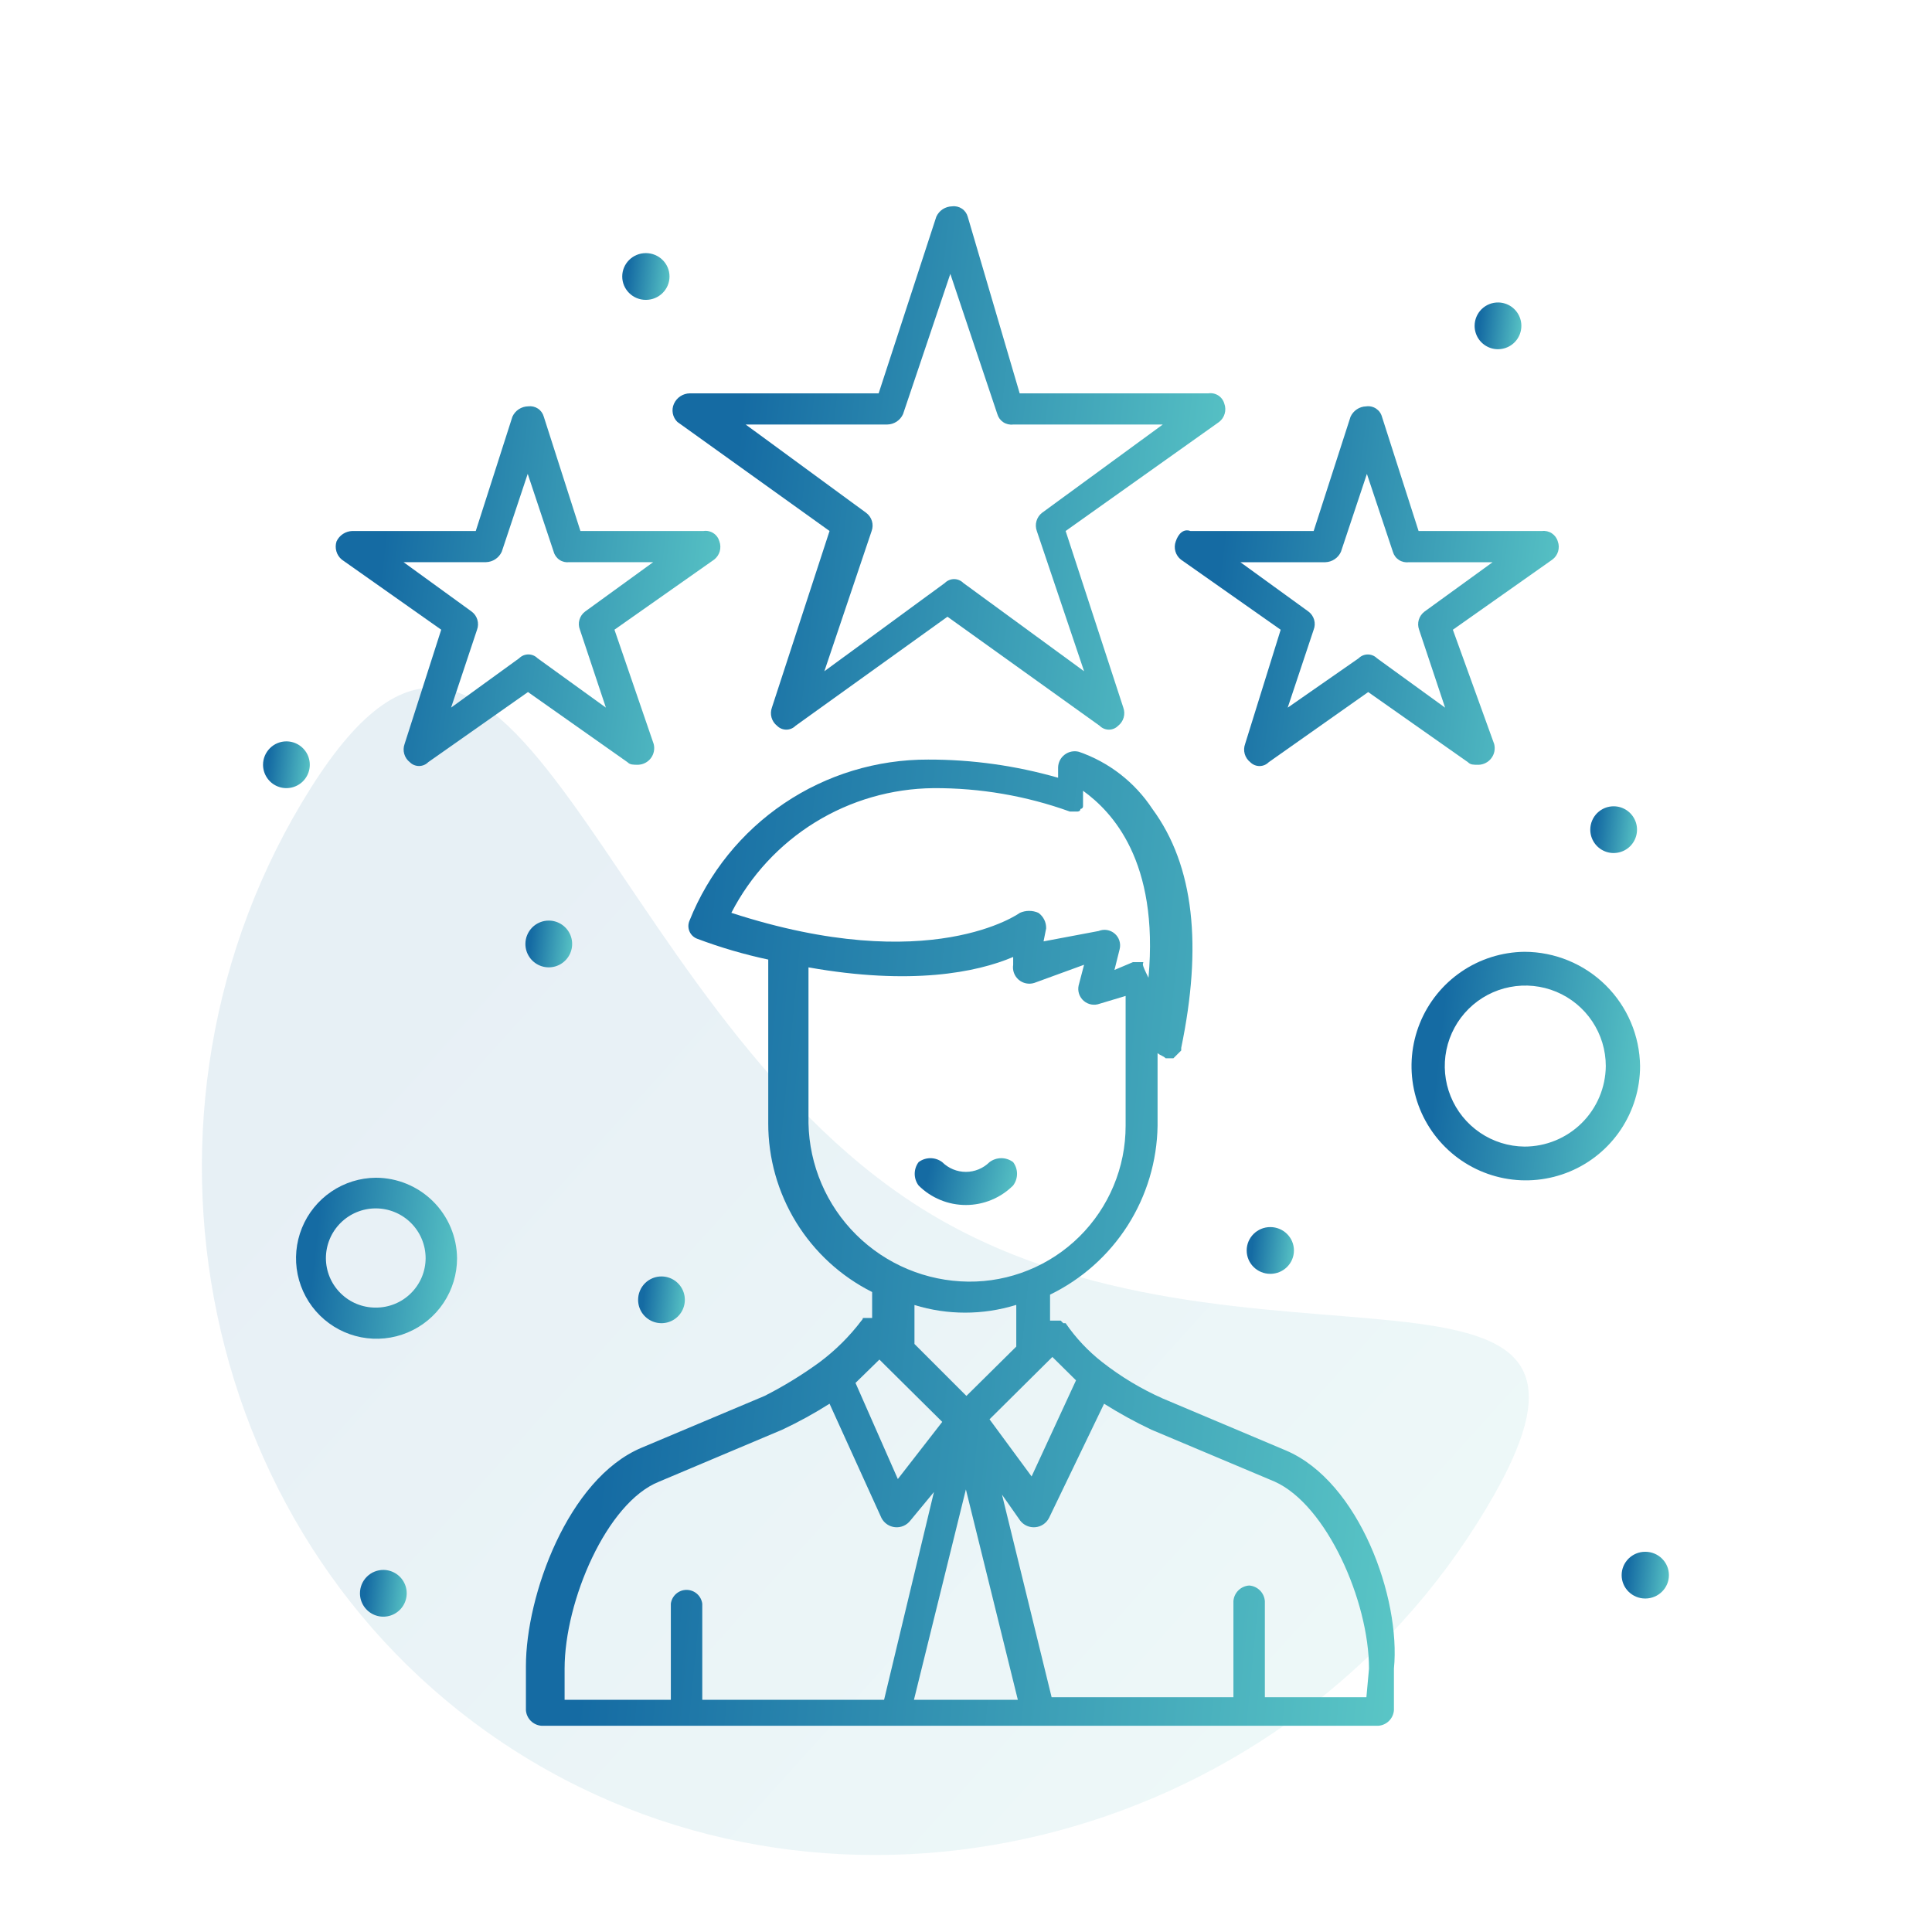 <svg width="89" height="89" viewBox="0 0 89 89" fill="none" xmlns="http://www.w3.org/2000/svg">
<path opacity="0.1" d="M68.04 70.18C58.687 85.016 38.682 90.086 23.846 80.732C9.01 71.378 4.959 51.143 14.313 36.306C23.667 21.47 27.562 46.279 42.398 55.633C57.235 64.987 77.394 55.344 68.04 70.18Z" fill="url(#paint0_linear_6579_3030)"/>
<path d="M46.671 53.535C46.514 53.417 46.323 53.353 46.127 53.353C45.931 53.353 45.74 53.417 45.583 53.535C45.293 53.822 44.902 53.984 44.494 53.984C44.086 53.984 43.694 53.822 43.405 53.535C43.248 53.417 43.057 53.353 42.861 53.353C42.664 53.353 42.473 53.417 42.316 53.535C42.2 53.69 42.137 53.879 42.137 54.073C42.137 54.267 42.2 54.456 42.316 54.611C42.895 55.187 43.678 55.51 44.494 55.51C45.31 55.51 46.093 55.187 46.671 54.611C46.788 54.456 46.851 54.267 46.851 54.073C46.851 53.879 46.788 53.69 46.671 53.535Z" fill="url(#paint1_linear_6579_3030)"/>
<path d="M59.236 66.817L53.565 64.424C52.57 63.983 51.634 63.42 50.777 62.749C50.126 62.241 49.557 61.635 49.09 60.955H48.982L48.862 60.835H48.372V59.639C49.836 58.928 51.075 57.824 51.95 56.451C52.824 55.078 53.3 53.489 53.325 51.861V48.511C53.457 48.631 53.577 48.631 53.696 48.75H54.055L54.414 48.392V48.272C55.383 43.605 55.024 39.896 53.086 37.264C52.279 36.037 51.088 35.111 49.7 34.632C49.589 34.603 49.472 34.6 49.359 34.622C49.247 34.644 49.141 34.692 49.049 34.761C48.957 34.83 48.881 34.918 48.828 35.02C48.776 35.122 48.746 35.235 48.743 35.35V35.828C46.798 35.27 44.784 34.987 42.76 34.991C40.395 34.983 38.082 35.685 36.121 37.008C34.16 38.331 32.642 40.213 31.764 42.409C31.73 42.487 31.712 42.572 31.711 42.657C31.711 42.743 31.728 42.827 31.762 42.906C31.795 42.985 31.845 43.055 31.907 43.114C31.969 43.173 32.043 43.218 32.123 43.247C33.187 43.647 34.279 43.967 35.39 44.204V51.742C35.387 53.355 35.833 54.936 36.678 56.31C37.524 57.684 38.735 58.795 40.176 59.519V60.715H39.805C39.685 60.715 39.805 60.715 39.685 60.835C39.136 61.56 38.487 62.205 37.759 62.749C36.956 63.334 36.108 63.855 35.222 64.305L29.539 66.698C26.153 68.134 24.227 73.518 24.227 76.748V78.782C24.24 78.968 24.32 79.143 24.452 79.275C24.584 79.406 24.759 79.486 24.945 79.5H63.495C63.681 79.486 63.856 79.406 63.988 79.275C64.119 79.143 64.2 78.968 64.213 78.782V76.868C64.536 73.637 62.622 68.253 59.236 66.817ZM40.511 62.63L40.63 62.749L43.406 65.501L41.36 68.134L39.41 63.706L40.511 62.63ZM48.479 62.51L49.568 63.587L47.522 68.014L45.584 65.382L48.479 62.51ZM42.999 36.307C45.14 36.295 47.267 36.659 49.281 37.384H49.64C49.64 37.384 49.772 37.384 49.772 37.264C49.803 37.264 49.834 37.252 49.856 37.229C49.879 37.207 49.891 37.176 49.891 37.145V37.025V36.785V36.427C51.219 37.384 53.397 39.657 52.906 45.041C52.547 44.323 52.667 44.443 52.667 44.323H52.188L51.339 44.682L51.578 43.725C51.61 43.596 51.606 43.461 51.566 43.335C51.526 43.208 51.452 43.095 51.351 43.009C51.251 42.922 51.128 42.865 50.997 42.843C50.866 42.822 50.732 42.837 50.609 42.888L48.073 43.366L48.192 42.768C48.196 42.628 48.166 42.489 48.103 42.364C48.04 42.239 47.948 42.131 47.833 42.05C47.7 41.991 47.555 41.961 47.409 41.961C47.262 41.961 47.118 41.991 46.984 42.05C46.984 42.05 42.88 45.041 33.691 42.05C34.573 40.336 35.906 38.896 37.546 37.883C39.187 36.871 41.072 36.326 42.999 36.307ZM37.244 51.742V44.563C41.959 45.4 44.986 44.802 46.673 44.084V44.443C46.653 44.57 46.665 44.699 46.709 44.82C46.753 44.94 46.827 45.047 46.924 45.131C47.021 45.215 47.138 45.273 47.264 45.299C47.389 45.325 47.52 45.319 47.642 45.281L49.939 44.443L49.688 45.4C49.66 45.528 49.668 45.661 49.709 45.786C49.751 45.91 49.825 46.021 49.924 46.106C50.023 46.192 50.144 46.249 50.273 46.273C50.401 46.296 50.534 46.284 50.657 46.238L51.853 45.879V51.861C51.854 52.81 51.666 53.749 51.3 54.625C50.935 55.501 50.4 56.295 49.726 56.963C49.051 57.631 48.251 58.158 47.372 58.514C46.493 58.871 45.552 59.05 44.603 59.04C42.668 59.019 40.818 58.245 39.444 56.882C38.071 55.52 37.282 53.676 37.244 51.742ZM46.816 60.117V62.032L44.519 64.305L42.126 61.912V60.117C43.646 60.586 45.272 60.586 46.792 60.117H46.816ZM26.009 76.868C26.009 73.757 27.948 69.21 30.365 68.253L36.036 65.86C36.786 65.508 37.514 65.108 38.214 64.664L40.606 69.928C40.667 70.046 40.757 70.147 40.868 70.222C40.978 70.296 41.105 70.341 41.238 70.353C41.37 70.365 41.504 70.343 41.625 70.29C41.747 70.237 41.853 70.153 41.935 70.048L43.023 68.732L40.726 78.304H32.351V73.877C32.328 73.701 32.242 73.539 32.109 73.422C31.976 73.305 31.804 73.24 31.627 73.24C31.449 73.24 31.278 73.305 31.145 73.422C31.012 73.539 30.926 73.701 30.903 73.877V78.304H26.009V76.868ZM44.495 68.612L46.888 78.304H42.102L44.495 68.612ZM62.981 78.184H58.267V73.757C58.253 73.571 58.173 73.397 58.041 73.265C57.909 73.133 57.735 73.053 57.549 73.039C57.361 73.05 57.183 73.129 57.049 73.261C56.915 73.393 56.833 73.569 56.819 73.757V78.184H48.444L46.158 68.852L46.996 70.048C47.077 70.153 47.183 70.237 47.305 70.29C47.427 70.343 47.56 70.365 47.693 70.353C47.825 70.341 47.953 70.296 48.063 70.222C48.173 70.147 48.263 70.046 48.324 69.928L50.861 64.664C51.562 65.106 52.289 65.505 53.038 65.86L58.721 68.253C61.114 69.33 63.065 73.757 63.065 76.868L62.945 78.184H62.981Z" fill="url(#paint2_linear_6579_3030)"/>
<path d="M31.203 19.436L38.214 24.461L35.558 32.598C35.505 32.745 35.499 32.905 35.542 33.055C35.585 33.206 35.674 33.339 35.797 33.435C35.853 33.491 35.919 33.536 35.992 33.566C36.065 33.596 36.143 33.612 36.222 33.612C36.301 33.612 36.379 33.596 36.452 33.566C36.525 33.536 36.591 33.491 36.647 33.435L43.646 28.41L50.658 33.435C50.714 33.491 50.78 33.536 50.852 33.566C50.925 33.596 51.004 33.612 51.083 33.612C51.162 33.612 51.24 33.596 51.313 33.566C51.386 33.536 51.452 33.491 51.507 33.435C51.63 33.339 51.72 33.206 51.763 33.055C51.806 32.905 51.8 32.745 51.747 32.598L49.09 24.461L56.162 19.436C56.285 19.34 56.374 19.207 56.417 19.056C56.46 18.906 56.455 18.746 56.401 18.599C56.359 18.444 56.261 18.309 56.127 18.221C55.992 18.133 55.83 18.097 55.671 18.12H46.973L44.58 9.984C44.538 9.831 44.442 9.698 44.31 9.611C44.178 9.523 44.019 9.485 43.862 9.505C43.707 9.508 43.556 9.554 43.427 9.638C43.298 9.723 43.196 9.843 43.132 9.984L40.476 18.12H31.777C31.623 18.122 31.472 18.168 31.343 18.253C31.213 18.338 31.111 18.458 31.047 18.599C30.984 18.737 30.965 18.892 30.993 19.042C31.021 19.192 31.094 19.329 31.203 19.436ZM40.871 19.556C41.025 19.554 41.176 19.507 41.305 19.423C41.434 19.338 41.537 19.218 41.6 19.077L43.778 12.616L45.944 19.077C45.988 19.231 46.086 19.364 46.22 19.452C46.354 19.539 46.515 19.576 46.673 19.556H53.565L48.002 23.624C47.879 23.72 47.789 23.853 47.746 24.004C47.703 24.154 47.709 24.314 47.762 24.461L49.94 30.922L44.376 26.854C44.321 26.798 44.255 26.754 44.182 26.724C44.109 26.693 44.031 26.677 43.952 26.677C43.873 26.677 43.794 26.693 43.721 26.724C43.649 26.754 43.582 26.798 43.527 26.854L37.975 30.922L40.153 24.461C40.207 24.313 40.212 24.152 40.166 24.001C40.121 23.85 40.028 23.718 39.901 23.624L34.35 19.556H40.871Z" fill="url(#paint3_linear_6579_3030)"/>
<path d="M54.162 24.942C54.108 25.088 54.103 25.249 54.146 25.399C54.189 25.549 54.278 25.683 54.401 25.779L58.996 29.01L57.357 34.274C57.303 34.421 57.297 34.581 57.34 34.732C57.383 34.882 57.473 35.015 57.596 35.112C57.651 35.168 57.718 35.212 57.791 35.243C57.864 35.273 57.942 35.289 58.021 35.289C58.1 35.289 58.178 35.273 58.251 35.243C58.324 35.212 58.39 35.168 58.445 35.112L63.028 31.881L67.623 35.112C67.742 35.231 67.862 35.231 68.113 35.231C68.228 35.228 68.341 35.199 68.442 35.145C68.544 35.093 68.633 35.017 68.702 34.925C68.771 34.834 68.819 34.727 68.841 34.614C68.863 34.502 68.86 34.385 68.831 34.274L66.928 29.01L71.511 25.779C71.638 25.685 71.731 25.553 71.776 25.402C71.821 25.251 71.817 25.09 71.762 24.942C71.718 24.788 71.62 24.655 71.486 24.567C71.352 24.479 71.191 24.442 71.032 24.463H65.349L63.662 19.198C63.62 19.043 63.522 18.909 63.388 18.821C63.254 18.733 63.091 18.697 62.932 18.72C62.78 18.724 62.632 18.771 62.505 18.856C62.378 18.941 62.277 19.059 62.214 19.198L60.515 24.463H54.844C54.521 24.343 54.282 24.583 54.162 24.942ZM61.054 25.899C61.206 25.894 61.354 25.847 61.481 25.762C61.608 25.678 61.709 25.559 61.772 25.42L62.968 21.831L64.165 25.42C64.209 25.574 64.307 25.707 64.441 25.794C64.575 25.882 64.736 25.919 64.894 25.899H68.759L65.624 28.172C65.498 28.266 65.405 28.398 65.359 28.549C65.314 28.7 65.319 28.862 65.373 29.01L66.57 32.599L63.435 30.326C63.379 30.27 63.313 30.225 63.24 30.195C63.167 30.164 63.089 30.149 63.01 30.149C62.931 30.149 62.853 30.164 62.78 30.195C62.707 30.225 62.641 30.27 62.585 30.326L59.319 32.599L60.515 29.01C60.573 28.863 60.581 28.702 60.537 28.55C60.494 28.399 60.402 28.266 60.276 28.172L57.141 25.899H61.054Z" fill="url(#paint4_linear_6579_3030)"/>
<path d="M15.743 25.777L20.325 29.008L18.638 34.273C18.585 34.42 18.579 34.58 18.622 34.73C18.665 34.881 18.754 35.014 18.878 35.11C18.933 35.166 18.999 35.211 19.072 35.241C19.145 35.271 19.223 35.287 19.302 35.287C19.381 35.287 19.459 35.271 19.532 35.241C19.605 35.211 19.671 35.166 19.727 35.11L24.322 31.88L28.904 35.11C29.024 35.23 29.155 35.23 29.395 35.23C29.509 35.226 29.622 35.197 29.724 35.144C29.826 35.091 29.915 35.016 29.984 34.924C30.053 34.832 30.1 34.726 30.122 34.613C30.145 34.5 30.141 34.384 30.113 34.273L28.306 29.008L32.9 25.777C33.023 25.681 33.113 25.548 33.156 25.398C33.199 25.247 33.193 25.087 33.14 24.94C33.097 24.785 33 24.65 32.865 24.562C32.731 24.474 32.569 24.438 32.41 24.461H26.738L25.051 19.197C25.009 19.044 24.914 18.911 24.782 18.823C24.65 18.735 24.491 18.698 24.334 18.718C24.179 18.72 24.028 18.767 23.899 18.851C23.77 18.936 23.667 19.056 23.604 19.197L21.917 24.461H16.233C16.079 24.465 15.929 24.512 15.8 24.596C15.671 24.681 15.568 24.8 15.503 24.94C15.455 25.087 15.452 25.246 15.495 25.395C15.537 25.545 15.624 25.678 15.743 25.777ZM22.383 25.897C22.537 25.893 22.688 25.847 22.817 25.762C22.945 25.678 23.048 25.558 23.113 25.419L24.31 21.829L25.506 25.419C25.548 25.571 25.644 25.704 25.776 25.792C25.907 25.88 26.067 25.917 26.224 25.897H30.089L26.954 28.171C26.828 28.265 26.736 28.398 26.693 28.549C26.649 28.7 26.657 28.861 26.715 29.008L27.911 32.597L24.764 30.324C24.709 30.268 24.642 30.224 24.57 30.193C24.497 30.163 24.418 30.147 24.34 30.147C24.261 30.147 24.182 30.163 24.109 30.193C24.037 30.224 23.97 30.268 23.915 30.324L20.78 32.597L21.976 29.008C22.031 28.86 22.035 28.698 21.99 28.547C21.945 28.396 21.852 28.264 21.725 28.171L18.59 25.897H22.383Z" fill="url(#paint5_linear_6579_3030)"/>
<path d="M69.019 13.934C69.231 13.936 69.438 14.001 69.614 14.121C69.789 14.241 69.925 14.41 70.005 14.607C70.085 14.804 70.104 15.02 70.061 15.228C70.018 15.436 69.915 15.627 69.764 15.776C69.613 15.925 69.421 16.027 69.212 16.067C69.004 16.108 68.788 16.086 68.592 16.004C68.396 15.922 68.228 15.784 68.11 15.607C67.993 15.431 67.93 15.223 67.93 15.011C67.93 14.868 67.958 14.727 68.013 14.596C68.068 14.464 68.148 14.345 68.249 14.245C68.351 14.145 68.471 14.066 68.603 14.012C68.735 13.959 68.876 13.932 69.019 13.934Z" fill="url(#paint6_linear_6579_3030)"/>
<path d="M29.753 13.814C30.354 13.814 30.842 13.332 30.842 12.737C30.842 12.142 30.354 11.66 29.753 11.66C29.151 11.66 28.664 12.142 28.664 12.737C28.664 13.332 29.151 13.814 29.753 13.814Z" fill="url(#paint7_linear_6579_3030)"/>
<path d="M70.228 43.846C69.19 43.858 68.178 44.176 67.32 44.762C66.462 45.347 65.796 46.174 65.407 47.137C65.018 48.1 64.922 49.156 65.132 50.173C65.342 51.191 65.848 52.123 66.587 52.853C67.325 53.584 68.263 54.079 69.283 54.278C70.302 54.476 71.358 54.368 72.316 53.968C73.275 53.568 74.093 52.893 74.669 52.029C75.245 51.164 75.552 50.149 75.552 49.11C75.534 47.709 74.965 46.372 73.969 45.387C72.972 44.403 71.629 43.849 70.228 43.846ZM70.228 52.819C69.496 52.812 68.783 52.589 68.177 52.177C67.572 51.765 67.102 51.183 66.827 50.505C66.552 49.827 66.484 49.082 66.631 48.365C66.778 47.648 67.134 46.99 67.654 46.475C68.174 45.96 68.835 45.61 69.554 45.47C70.272 45.33 71.016 45.405 71.692 45.687C72.367 45.969 72.945 46.444 73.35 47.053C73.757 47.663 73.973 48.378 73.973 49.11C73.964 50.097 73.565 51.041 72.864 51.735C72.162 52.43 71.215 52.819 70.228 52.819Z" fill="url(#paint8_linear_6579_3030)"/>
<path d="M17.31 54.254C16.578 54.261 15.864 54.484 15.259 54.896C14.654 55.308 14.184 55.89 13.909 56.568C13.634 57.247 13.565 57.991 13.712 58.708C13.86 59.425 14.216 60.083 14.736 60.598C15.256 61.113 15.917 61.463 16.635 61.603C17.354 61.743 18.098 61.668 18.773 61.386C19.449 61.105 20.026 60.629 20.432 60.02C20.838 59.411 21.055 58.695 21.055 57.963C21.046 56.976 20.647 56.033 19.945 55.338C19.244 54.644 18.297 54.254 17.31 54.254ZM17.31 60.236C17.01 60.238 16.712 60.18 16.434 60.067C16.157 59.954 15.904 59.787 15.691 59.575C15.477 59.364 15.307 59.113 15.191 58.837C15.075 58.56 15.014 58.263 15.013 57.963C15.013 57.354 15.255 56.769 15.686 56.339C16.116 55.908 16.701 55.666 17.31 55.666C17.919 55.666 18.503 55.908 18.934 56.339C19.365 56.769 19.607 57.354 19.607 57.963C19.606 58.263 19.545 58.56 19.429 58.837C19.312 59.113 19.143 59.364 18.929 59.575C18.716 59.787 18.463 59.954 18.185 60.067C17.908 60.18 17.61 60.238 17.31 60.236Z" fill="url(#paint9_linear_6579_3030)"/>
<path d="M75.792 73.638C76.393 73.638 76.881 73.156 76.881 72.561C76.881 71.966 76.393 71.484 75.792 71.484C75.191 71.484 74.703 71.966 74.703 72.561C74.703 73.156 75.191 73.638 75.792 73.638Z" fill="url(#paint10_linear_6579_3030)"/>
<path d="M58.519 58.681C59.12 58.681 59.607 58.199 59.607 57.604C59.607 57.01 59.12 56.527 58.519 56.527C57.917 56.527 57.43 57.01 57.43 57.604C57.43 58.199 57.917 58.681 58.519 58.681Z" fill="url(#paint11_linear_6579_3030)"/>
<path d="M74.347 37.143C74.559 37.145 74.766 37.21 74.942 37.33C75.117 37.45 75.253 37.619 75.333 37.816C75.413 38.013 75.432 38.229 75.389 38.437C75.346 38.645 75.243 38.836 75.092 38.985C74.941 39.135 74.749 39.236 74.54 39.276C74.332 39.317 74.116 39.295 73.92 39.213C73.724 39.131 73.556 38.993 73.439 38.816C73.321 38.64 73.258 38.432 73.258 38.219C73.258 38.077 73.286 37.936 73.341 37.805C73.396 37.673 73.476 37.554 73.577 37.454C73.679 37.354 73.799 37.275 73.931 37.221C74.063 37.168 74.204 37.141 74.347 37.143Z" fill="url(#paint12_linear_6579_3030)"/>
<path d="M13.194 34.152C13.407 34.152 13.615 34.215 13.792 34.334C13.969 34.452 14.107 34.62 14.189 34.817C14.27 35.014 14.292 35.23 14.25 35.439C14.209 35.648 14.106 35.84 13.956 35.991C13.805 36.141 13.613 36.244 13.404 36.285C13.195 36.327 12.979 36.306 12.782 36.224C12.585 36.143 12.417 36.005 12.299 35.827C12.18 35.65 12.117 35.442 12.117 35.229C12.117 34.944 12.231 34.67 12.433 34.468C12.634 34.266 12.908 34.152 13.194 34.152Z" fill="url(#paint13_linear_6579_3030)"/>
<path d="M25.28 42.408C25.493 42.408 25.701 42.471 25.878 42.59C26.055 42.708 26.193 42.876 26.275 43.073C26.356 43.27 26.378 43.486 26.336 43.695C26.294 43.904 26.192 44.096 26.041 44.246C25.891 44.397 25.699 44.5 25.49 44.541C25.281 44.583 25.065 44.561 24.868 44.48C24.671 44.398 24.503 44.26 24.385 44.083C24.266 43.906 24.203 43.698 24.203 43.485C24.203 43.2 24.317 42.926 24.518 42.724C24.72 42.522 24.994 42.408 25.28 42.408Z" fill="url(#paint14_linear_6579_3030)"/>
<path d="M30.483 58.801C30.696 58.803 30.903 58.868 31.078 58.988C31.254 59.108 31.39 59.277 31.47 59.474C31.549 59.671 31.569 59.887 31.526 60.095C31.483 60.303 31.38 60.494 31.229 60.643C31.078 60.793 30.886 60.894 30.677 60.935C30.468 60.975 30.253 60.953 30.057 60.871C29.86 60.789 29.693 60.651 29.575 60.475C29.457 60.298 29.395 60.09 29.395 59.878C29.395 59.735 29.423 59.594 29.478 59.463C29.532 59.331 29.613 59.212 29.714 59.112C29.815 59.012 29.936 58.933 30.068 58.879C30.2 58.826 30.341 58.799 30.483 58.801Z" fill="url(#paint15_linear_6579_3030)"/>
<path d="M17.671 72.32C17.883 72.323 18.09 72.388 18.266 72.508C18.441 72.627 18.577 72.796 18.657 72.993C18.737 73.19 18.756 73.406 18.713 73.615C18.671 73.823 18.567 74.013 18.416 74.163C18.265 74.312 18.073 74.414 17.865 74.454C17.656 74.495 17.44 74.473 17.244 74.391C17.048 74.309 16.881 74.171 16.763 73.994C16.645 73.817 16.582 73.61 16.582 73.397C16.582 73.255 16.61 73.114 16.665 72.982C16.72 72.851 16.8 72.732 16.902 72.632C17.003 72.531 17.123 72.452 17.255 72.399C17.387 72.346 17.528 72.319 17.671 72.32Z" fill="url(#paint16_linear_6579_3030)"/>
<defs>
<linearGradient id="paint0_linear_6579_3030" x1="17.421" y1="30.963" x2="68.962" y2="77.419" gradientUnits="userSpaceOnUse">
<stop offset="0.15" stop-color="#156BA3"/>
<stop offset="1" stop-color="#5AC6C6"/>
</linearGradient>
<linearGradient id="paint1_linear_6579_3030" x1="42.12" y1="53.422" x2="47.068" y2="54.597" gradientUnits="userSpaceOnUse">
<stop offset="0.15" stop-color="#156BA3"/>
<stop offset="1" stop-color="#5AC6C6"/>
</linearGradient>
<linearGradient id="paint2_linear_6579_3030" x1="24.087" y1="36.043" x2="68.045" y2="40.301" gradientUnits="userSpaceOnUse">
<stop offset="0.15" stop-color="#156BA3"/>
<stop offset="1" stop-color="#5AC6C6"/>
</linearGradient>
<linearGradient id="paint3_linear_6579_3030" x1="30.892" y1="10.271" x2="58.757" y2="13.468" gradientUnits="userSpaceOnUse">
<stop offset="0.15" stop-color="#156BA3"/>
<stop offset="1" stop-color="#5AC6C6"/>
</linearGradient>
<linearGradient id="paint4_linear_6579_3030" x1="54.056" y1="19.243" x2="73.407" y2="21.487" gradientUnits="userSpaceOnUse">
<stop offset="0.15" stop-color="#156BA3"/>
<stop offset="1" stop-color="#5AC6C6"/>
</linearGradient>
<linearGradient id="paint5_linear_6579_3030" x1="15.403" y1="19.243" x2="34.786" y2="21.494" gradientUnits="userSpaceOnUse">
<stop offset="0.15" stop-color="#156BA3"/>
<stop offset="1" stop-color="#5AC6C6"/>
</linearGradient>
<linearGradient id="paint6_linear_6579_3030" x1="67.922" y1="14.002" x2="70.282" y2="14.259" gradientUnits="userSpaceOnUse">
<stop offset="0.15" stop-color="#156BA3"/>
<stop offset="1" stop-color="#5AC6C6"/>
</linearGradient>
<linearGradient id="paint7_linear_6579_3030" x1="28.657" y1="11.729" x2="31.042" y2="11.991" gradientUnits="userSpaceOnUse">
<stop offset="0.15" stop-color="#156BA3"/>
<stop offset="1" stop-color="#5AC6C6"/>
</linearGradient>
<linearGradient id="paint8_linear_6579_3030" x1="64.987" y1="44.182" x2="76.524" y2="45.436" gradientUnits="userSpaceOnUse">
<stop offset="0.15" stop-color="#156BA3"/>
<stop offset="1" stop-color="#5AC6C6"/>
</linearGradient>
<linearGradient id="paint9_linear_6579_3030" x1="13.611" y1="54.491" x2="21.739" y2="55.374" gradientUnits="userSpaceOnUse">
<stop offset="0.15" stop-color="#156BA3"/>
<stop offset="1" stop-color="#5AC6C6"/>
</linearGradient>
<linearGradient id="paint10_linear_6579_3030" x1="74.696" y1="71.553" x2="77.081" y2="71.815" gradientUnits="userSpaceOnUse">
<stop offset="0.15" stop-color="#156BA3"/>
<stop offset="1" stop-color="#5AC6C6"/>
</linearGradient>
<linearGradient id="paint11_linear_6579_3030" x1="57.422" y1="56.596" x2="59.807" y2="56.858" gradientUnits="userSpaceOnUse">
<stop offset="0.15" stop-color="#156BA3"/>
<stop offset="1" stop-color="#5AC6C6"/>
</linearGradient>
<linearGradient id="paint12_linear_6579_3030" x1="73.25" y1="37.212" x2="75.61" y2="37.468" gradientUnits="userSpaceOnUse">
<stop offset="0.15" stop-color="#156BA3"/>
<stop offset="1" stop-color="#5AC6C6"/>
</linearGradient>
<linearGradient id="paint13_linear_6579_3030" x1="12.11" y1="34.221" x2="14.47" y2="34.478" gradientUnits="userSpaceOnUse">
<stop offset="0.15" stop-color="#156BA3"/>
<stop offset="1" stop-color="#5AC6C6"/>
</linearGradient>
<linearGradient id="paint14_linear_6579_3030" x1="24.196" y1="42.477" x2="26.555" y2="42.733" gradientUnits="userSpaceOnUse">
<stop offset="0.15" stop-color="#156BA3"/>
<stop offset="1" stop-color="#5AC6C6"/>
</linearGradient>
<linearGradient id="paint15_linear_6579_3030" x1="29.387" y1="58.87" x2="31.747" y2="59.126" gradientUnits="userSpaceOnUse">
<stop offset="0.15" stop-color="#156BA3"/>
<stop offset="1" stop-color="#5AC6C6"/>
</linearGradient>
<linearGradient id="paint16_linear_6579_3030" x1="16.575" y1="72.389" x2="18.934" y2="72.646" gradientUnits="userSpaceOnUse">
<stop offset="0.15" stop-color="#156BA3"/>
<stop offset="1" stop-color="#5AC6C6"/>
</linearGradient>
</defs>
</svg>
